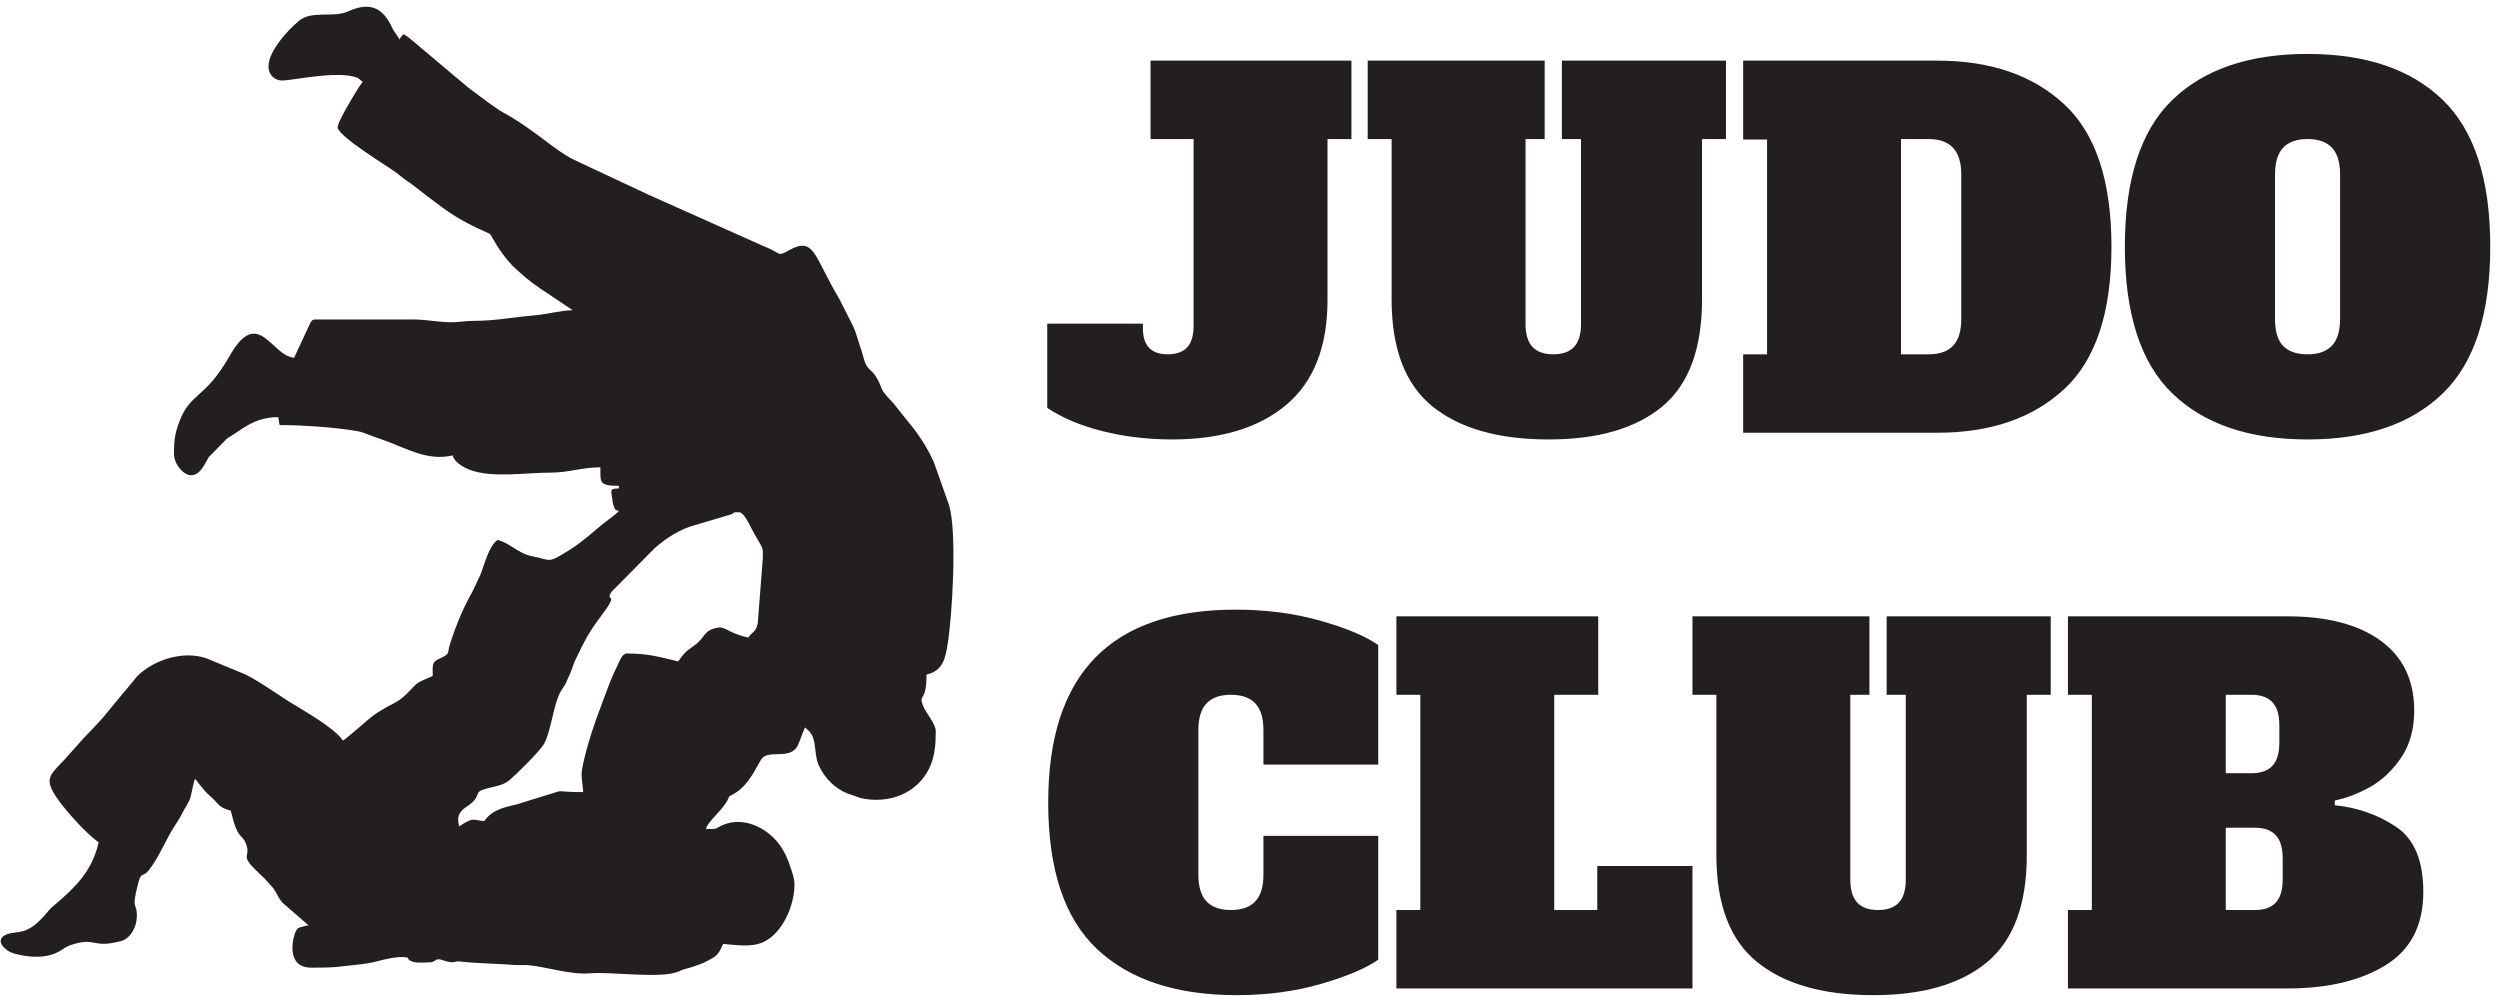<?xml version="1.0" encoding="UTF-8" standalone="no"?>
<!-- Created with Inkscape (http://www.inkscape.org/) -->

<svg
   version="1.1"
   id="svg1"
   width="696"
   height="277.333"
   viewBox="0 0 696 277.333"
   sodipodi:docname="JUDO 2.eps"
   xmlns:inkscape="http://www.inkscape.org/namespaces/inkscape"
   xmlns:sodipodi="http://sodipodi.sourceforge.net/DTD/sodipodi-0.dtd"
   xmlns="http://www.w3.org/2000/svg"
   xmlns:svg="http://www.w3.org/2000/svg">
  <defs
     id="defs1" />
  <sodipodi:namedview
     id="namedview1"
     pagecolor="#ffffff"
     bordercolor="#000000"
     borderopacity="0.25"
     inkscape:showpageshadow="2"
     inkscape:pageopacity="0.0"
     inkscape:pagecheckerboard="0"
     inkscape:deskcolor="#d1d1d1">
    <inkscape:page
       x="0"
       y="0"
       inkscape:label="1"
       id="page1"
       width="696"
       height="277.333"
       margin="0"
       bleed="0" />
  </sodipodi:namedview>
  <g
     id="g1"
     inkscape:groupmode="layer"
     inkscape:label="1">
    <path
       id="path1"
       d="m 1566.32,750.492 c -45.35,10.563 -46.91,24.086 -64.79,20.742 -30.96,-5.789 -22.76,-20.234 -51.69,-39.683 -14.47,-9.731 -20.55,-16.696 -29.99,-30.801 -40.75,9.492 -62.88,16.578 -107.78,16.578 -10.23,0 -15.82,-17.769 -20.29,-26.691 -5.4,-10.758 -11.44,-24.34 -15.27,-34.473 -18.07,-47.766 -37.35,-96.496 -50.17,-146.043 -13.13,-50.726 -8.67,-44.547 -5.47,-82.961 -71.34,0 -28.28,7.695 -85.07,-8.887 l -52.73,-16.367 c -18.67,-5.074 -51.59,-8.828 -69.47,-35.539 -24.213,2.012 -21.202,9.91 -52.51,-11.054 -3.762,15.703 -4.024,28.445 14.676,40.593 33.594,21.836 15.14,29.332 35.464,36.387 20.59,7.141 37.48,6.082 54.98,19.637 7.68,5.945 61.32,57.875 71.73,74.738 15.02,24.324 21.05,86.617 35.62,110.848 8.63,14.351 8.16,10.07 16.53,30.449 2.9,7.078 4.82,10.269 7.36,17.512 3.42,9.742 2.89,10.007 6.8,18.07 19.63,40.422 27.49,57.16 54.11,92.367 40.48,53.547 7.14,27.313 21.39,50.231 l 90.84,91.781 c 23.54,20.605 51.5,39.023 82.34,47.551 l 76.68,22.803 c 10.93,3.82 0.55,4.74 17.36,4.74 10.16,0 22.48,-27.028 27.25,-36.309 3.83,-7.445 7.75,-13.887 12,-21.168 12.51,-21.445 10.5,-18.066 10.5,-39.242 l -10.6,-135.867 c -4.22,-19.559 -10.8,-16.496 -19.8,-29.942 z M 4328.66,180.336 h 50.05 v 450.535 h -50.05 V 795.07 h 459.54 c 83.44,0 148.51,-17.023 195.23,-51.062 46.73,-34.039 70.09,-82.766 70.09,-146.176 0,-39.379 -9.34,-72.586 -28.04,-99.617 -18.69,-27.031 -40.54,-47.391 -65.57,-61.074 -25.03,-13.684 -49.23,-22.86 -72.59,-27.532 v -10.011 c 47.39,-4.672 90.11,-19.692 128.15,-45.051 38.05,-25.367 57.07,-70.754 57.07,-136.164 0,-70.082 -26.36,-121.313 -79.09,-153.684 C 4940.72,32.328 4872.3,16.141 4788.2,16.141 h -459.54 z m 384.45,286.344 c 19.36,0 33.88,5.172 43.55,15.515 9.68,10.348 14.52,26.532 14.52,48.559 v 36.043 c 0,22.027 -4.84,38.211 -14.52,48.555 -9.67,10.351 -24.19,15.519 -43.55,15.519 h -54.06 V 466.68 Z m 7.01,-286.344 c 19.36,0 33.87,5.176 43.55,15.516 9.68,10.351 14.52,26.535 14.52,48.562 v 44.055 c 0,22.019 -4.84,38.207 -14.52,48.554 -9.68,10.344 -24.19,15.52 -43.55,15.52 h -61.07 V 180.336 Z M 3921.17,2.125 c -104.79,0 -185.72,23.027 -242.78,69.082 -57.07,46.055 -85.61,120.813 -85.61,224.266 v 335.398 h -50.06 V 795.07 h 370.44 V 630.871 h -40.05 V 244.414 c 0,-22.027 4.85,-38.211 14.52,-48.562 9.68,-10.34 24.2,-15.516 43.55,-15.516 19.36,0 33.88,5.176 43.55,15.516 9.68,10.351 14.52,26.535 14.52,48.562 V 630.871 H 3949.2 V 795.07 h 343.41 V 630.871 h -50.06 V 295.473 c 0,-103.453 -27.7,-178.211 -83.1,-224.266 C 4104.05,25.152 4024.63,2.125 3921.17,2.125 Z M 2922.98,16.141 V 180.336 h 50.06 v 450.535 h -50.06 V 795.07 h 422.51 V 630.871 h -92.11 V 180.336 h 90.1 v 92.109 h 199.24 V 16.141 Z M 2588.59,2.125 c -126.15,0 -223.43,32.039 -291.85,96.113 -68.41,64.075 -102.62,166.532 -102.62,307.364 0,268.988 130.83,403.48 392.47,403.48 63.41,0 122.31,-7.676 176.71,-23.023 54.39,-15.352 94.94,-32.371 121.64,-51.063 V 484.699 h -240.28 v 72.086 c 0,25.363 -5.68,44.051 -17.02,56.067 -11.35,12.015 -28.37,18.019 -51.07,18.019 -22.69,0 -39.71,-6.004 -51.05,-18.019 -11.35,-12.016 -17.03,-30.704 -17.03,-56.067 V 254.426 c 0,-25.363 5.68,-44.055 17.03,-56.067 11.34,-12.015 28.36,-18.023 51.05,-18.023 22.7,0 39.72,6.008 51.07,18.023 11.34,12.012 17.02,30.704 17.02,56.067 v 81.097 h 240.28 V 76.211 C 2857.57,57.527 2817.03,40.504 2763.3,25.152 2709.57,9.801 2651.33,2.125 2588.59,2.125 Z M 4830.25,1165.36 c -122.14,0 -216.42,32.04 -282.84,96.12 -66.41,64.07 -99.61,166.53 -99.61,307.36 0,140.83 33.2,243.29 99.61,307.37 66.42,64.07 160.7,96.11 282.84,96.11 122.15,0 216.43,-32.04 282.83,-96.11 66.42,-64.08 99.62,-166.54 99.62,-307.37 0,-140.83 -33.2,-243.29 -99.62,-307.36 -66.4,-64.08 -160.68,-96.12 -282.83,-96.12 z m 0,178.21 c 22.7,0 39.71,6.01 51.06,18.03 11.35,12.01 17.02,30.7 17.02,56.06 v 302.36 c 0,25.36 -5.67,44.05 -17.02,56.07 -11.35,12.01 -28.36,18.02 -51.06,18.02 -22.69,0 -39.71,-6.01 -51.06,-18.02 -11.35,-12.02 -17.02,-30.71 -17.02,-56.07 v -302.36 c 0,-26.03 5.67,-44.88 17.02,-56.57 11.35,-11.68 28.37,-17.52 51.06,-17.52 z m -1181.4,0 h 50.06 v 449.54 h -50.06 v 165.19 h 406.48 c 111.47,0 200.07,-30.53 265.82,-91.61 65.74,-61.07 98.62,-160.35 98.62,-297.85 0,-137.5 -32.88,-236.78 -98.62,-297.86 -65.75,-61.07 -154.35,-91.6 -265.82,-91.6 h -406.48 z m 388.46,0 c 22.69,0 39.71,6.01 51.06,18.03 11.35,12.01 17.02,30.7 17.02,56.06 v 302.36 c 0,49.39 -22.69,74.09 -68.08,74.09 h -58.07 v -450.54 z m -795.95,-178.21 c -104.79,0 -185.72,23.03 -242.78,69.08 -57.07,46.06 -85.61,120.81 -85.61,224.27 v 335.4 h -50.06 v 164.19 h 370.45 v -164.19 h -40.06 v -386.46 c 0,-22.02 4.85,-38.21 14.52,-48.56 9.68,-10.34 24.2,-15.52 43.56,-15.52 19.35,0 33.87,5.18 43.55,15.52 9.68,10.35 14.52,26.54 14.52,48.56 v 386.46 h -40.06 v 164.19 h 343.41 v -164.19 h -50.05 v -335.4 c 0,-103.46 -27.7,-178.21 -83.11,-224.27 -55.39,-46.05 -134.82,-69.08 -238.28,-69.08 z m -787.93,0 c -51.39,0 -100.12,5.84 -146.18,17.52 -46.05,11.69 -84.43,27.87 -115.13,48.56 v 176.21 h 200.24 v -10.01 c 0,-36.04 17.35,-54.07 52.06,-54.07 18.02,0 31.54,4.84 40.54,14.52 9.02,9.68 13.52,24.86 13.52,45.55 v 390.47 h -90.1 v 164.19 h 420.49 v -164.19 h -50.05 v -336.4 c 0,-98.12 -28.71,-171.37 -86.11,-219.76 -57.4,-48.39 -137.16,-72.59 -239.28,-72.59 z M 590.766,1916.69 c 20.949,0 105.179,19.19 149.203,8.26 13.449,-3.34 9.972,-4.73 19.379,-11.03 -3.348,-5 -4.903,-6.08 -8.16,-11.18 -6.29,-9.85 -47.5,-76.6 -44.348,-85.54 7.672,-21.78 104.547,-79.79 123.98,-94.34 5.828,-4.36 8.43,-6.88 13.785,-11.08 5.649,-4.43 10.258,-6.97 16.243,-11.4 11.199,-8.3 20.601,-16 31.183,-24.09 50.672,-38.71 68.668,-51.48 126.839,-77.66 5.59,-2.51 4.49,-1.33 8.49,-5.33 0.71,-0.73 18.11,-35.81 44.48,-63.3 l 14.23,-13.4 c 18.93,-17.59 41.45,-33.72 63.09,-47.46 l 49.6,-33.3 c -27.42,-0.61 -53.15,-8.54 -80.38,-10.82 -42.04,-3.51 -83.43,-11.47 -124.04,-11.38 -19.438,0.05 -28.598,-2.3 -44.277,-2.83 -30.094,-1.02 -53.579,5.69 -85.7,5.69 H 659.855 c -7.652,0 -8.914,-5.18 -11.75,-10.37 l -32.468,-69.78 c -48.289,4.02 -75.028,109.56 -135.559,2.91 -51.89,-91.42 -82.387,-74.17 -105.93,-140.03 -8.75,-24.46 -9.996,-37.9 -9.996,-64.61 0,-19.93 19.129,-44.22 35.926,-44.22 19.043,0 28.563,23.91 36.789,37.83 l 38.34,39.04 c 32.379,19.11 56.262,44.73 107.27,44.73 l 2.761,-16.59 c 47.664,0 115.278,-4.46 161.578,-12.52 12.508,-2.18 12.696,-3.34 21.254,-6.39 l 36.535,-13.2 c 45.68,-16.08 89.754,-43.77 142.668,-31.44 3.59,-13.46 20.934,-23.93 34.239,-29.33 46.718,-18.94 121.158,-6.45 170.328,-6.67 38.09,-0.16 65.72,11.12 104.96,11.12 0,-31.91 -2.99,-38.68 38.68,-38.68 v -5.53 c -19.65,0 -16.37,-4.06 -14.22,-19.4 1.11,-7.93 1.01,-10.46 3.21,-16.49 3.47,-9.49 1.82,-8.64 11.01,-11.09 -4.48,-6.13 -25.78,-20.911 -33.55,-27.243 -23.31,-18.988 -42.58,-37.426 -68.16,-53.445 -49.35,-30.914 -37.7,-22.247 -79.1,-14.457 -30.33,5.707 -46.99,28.183 -73.44,34.343 -17.57,-12.875 -26.9,-49.633 -34.58,-70.429 l -16.744,-35.762 c -20.476,-36.789 -34.379,-69.586 -47.461,-110.063 -7.23,-22.367 0.848,-21.343 -21.027,-31.476 -18.469,-8.555 -15.602,-12.5 -15.602,-36.906 -12.371,-6.551 -27.777,-9.969 -37.785,-20.25 -24.562,-25.254 -26.097,-28.829 -57.804,-44.446 l -17.266,-10.371 c -18.742,-11.312 -34.746,-27.91 -52.09,-41.875 -7.461,-6.008 -16,-13.801 -22.98,-18.472 -18.453,27.558 -82.231,62.421 -113.844,82.367 -27.789,17.539 -62.02,42.129 -90.309,56.16 L 431.59,707.387 C 383.301,723.996 321.273,703.914 287.348,669.77 l -60.211,-72.442 c -16.711,-21.605 -34.453,-38.351 -52.586,-57.949 l -33.992,-37.863 c -3.196,-3.789 -4.102,-4.903 -7.832,-8.746 -31.036,-32.032 -40.004,-39.688 -12.2,-79.852 17.672,-25.523 61.813,-74.508 86.098,-90.77 -14.352,-61.597 -48.223,-93.558 -95.437,-133.933 -4.821,-4.121 -1.309,-0.836 -5.762,-5.293 -4.547,-4.551 -3.059,-3.113 -6.516,-7.305 C 56.621,124.375 37.887,138.094 14.957,129.68 c -29.398,-10.789 -4.5,-35.235 14.145,-40.317 31.672,-8.641 68.848,-11.793 97.566,5.992 7.445,4.609 12.578,8.665 21.492,11.665 53.856,18.148 43.024,-8.247 105.008,8.308 20.055,5.356 32.297,28.731 33.219,49.465 1.519,34.125 -13.364,11.066 3.574,74.02 6.066,22.55 8.93,8.828 21.828,25.156 21.203,26.851 34.137,61.754 52.871,90.832 7.738,12 10.504,15.34 17.516,29.465 4.871,9.804 13.16,20.922 16.191,30.785 3.563,11.566 5.863,31.121 10,39.746 3.438,-2.516 15.594,-22.527 32.321,-36.77 17.226,-14.679 16.335,-23.507 42.3,-29.554 14.457,-62.055 23.844,-49.133 31.364,-68.118 13.761,-34.73 -19.454,-19.386 33.648,-68.601 3.398,-3.152 1.992,-1.582 5.746,-5.313 l 18.289,-20.398 c 7.793,-10.684 10.852,-21.254 19.313,-30.434 l 54.687,-47.562 c -7.281,-0.606 -7.738,-0.965 -13.754,-2.828 -8.398,-2.602 -7.801,-1.199 -11.968,-7.371 -6.454,-9.539 -25.114,-78.231 31.25,-78.231 54.886,0 46.664,1.25 93.503,5.988 13.829,1.398 32.848,4.105 45,7.508 12.422,3.477 40.11,9.801 55.012,8.699 17.684,-1.309 1.434,-3.477 18.18,-9.484 9.699,-3.477 23.562,-1.66 34.269,-1.66 12.102,0 11.555,5.476 19.899,6.449 5.222,0.609 14.054,-4.156 22.683,-5.481 15.067,-2.309 9.321,2.574 25.243,0.715 34.718,-4.059 75.988,-4.137 111.948,-7.062 9.93,-0.809 19.98,0.508 29.88,-0.531 40.33,-4.234 87.87,-20.359 128.25,-16.965 46.23,3.887 144.96,-11.844 184.43,3.519 8.16,3.176 6.5,3.723 18.2,6.676 10.65,2.688 13.23,3.867 20.93,6.699 7.66,2.812 10.52,3.328 17.8,7.086 25.37,13.102 25.93,14.043 37.02,37.586 26.17,-2.179 59.55,-7.73 84.42,4.016 40.52,19.137 64.82,77.043 64.82,120.34 0,13.348 -4.74,24.687 -7.58,33.879 -5.4,17.445 -13,35.172 -24.33,50.281 -26.33,35.07 -74.79,58.766 -117.68,40.551 -18.05,-7.668 -8.1,-8.641 -35.58,-8.641 1.1,13.246 33.62,38.563 44.85,60.168 6.28,12.098 -0.73,5.559 12.16,12.711 33.53,18.602 48.83,58.746 58.99,73.664 14.45,21.227 61.24,-3.262 76.17,28.848 5.91,12.719 9.42,25.554 15.11,37.394 l 7.26,-6.543 c 19.31,-18.773 9.43,-49.402 23.09,-76.402 12.34,-24.398 31.82,-44.434 58.1,-55.211 l 28.73,-9.949 c 59.94,-12.926 117.59,10.844 142.7,62.34 11.95,24.519 13.71,50.758 13.71,77.476 0,16.93 -20.75,37.785 -26.58,53.735 -9.94,27.187 7.24,4.16 7.24,65.097 34.48,8.035 39.27,33.684 44.2,63.578 9.52,57.735 20.18,232.223 3.18,290.559 l -31.72,89.87 c -12.02,26.96 -27.2,51.49 -44.89,73.94 l -40.56,50.64 c -33.18,34.84 -18.29,24.68 -34.97,53.46 -10.56,18.21 -19.18,14.9 -25.28,35.52 -4.4,14.89 -9.07,31.17 -14.42,46.38 -3.44,9.79 -3.72,13.51 -7.93,22.46 -3.38,7.18 -6.36,13.51 -10.08,20.32 l -20.44,40.36 c -53.62,90.15 -51.66,131.07 -105.45,100.86 -25.64,-14.4 -14.48,-5.36 -54.71,9.81 l -240.66,107.55 c -5.62,2.95 -8.84,4.21 -15.02,7.1 l -139.22,65.28 c -38.78,18.24 -84.63,64.74 -149.19,99.53 -9.93,5.36 -15.61,10.87 -24.98,16.46 l -45.981,34.17 c -8.203,6.9 -14.68,12.15 -22.527,18.93 l -78.051,65.65 c -4.496,3.84 -6.856,6.09 -12.016,10.09 -10.59,8.23 -11.988,11.59 -23.679,17.78 -4.309,-3.75 -6.715,-5.16 -8.289,-11.05 l -14.336,21.59 c -20.805,47.2 -48.977,57.76 -94.27,37.26 -30.668,-13.87 -75.008,2.9 -102.168,-19.43 -24.832,-20.41 -70.719,-70.66 -63.098,-103.2 2.922,-12.5 13.637,-21.89 27.911,-21.89"
       style="fill:#231f20;fill-opacity:1;fill-rule:evenodd;stroke:none"
       transform="matrix(0.133,0,0,-0.133,0,277.333)" />
  </g>
</svg>
